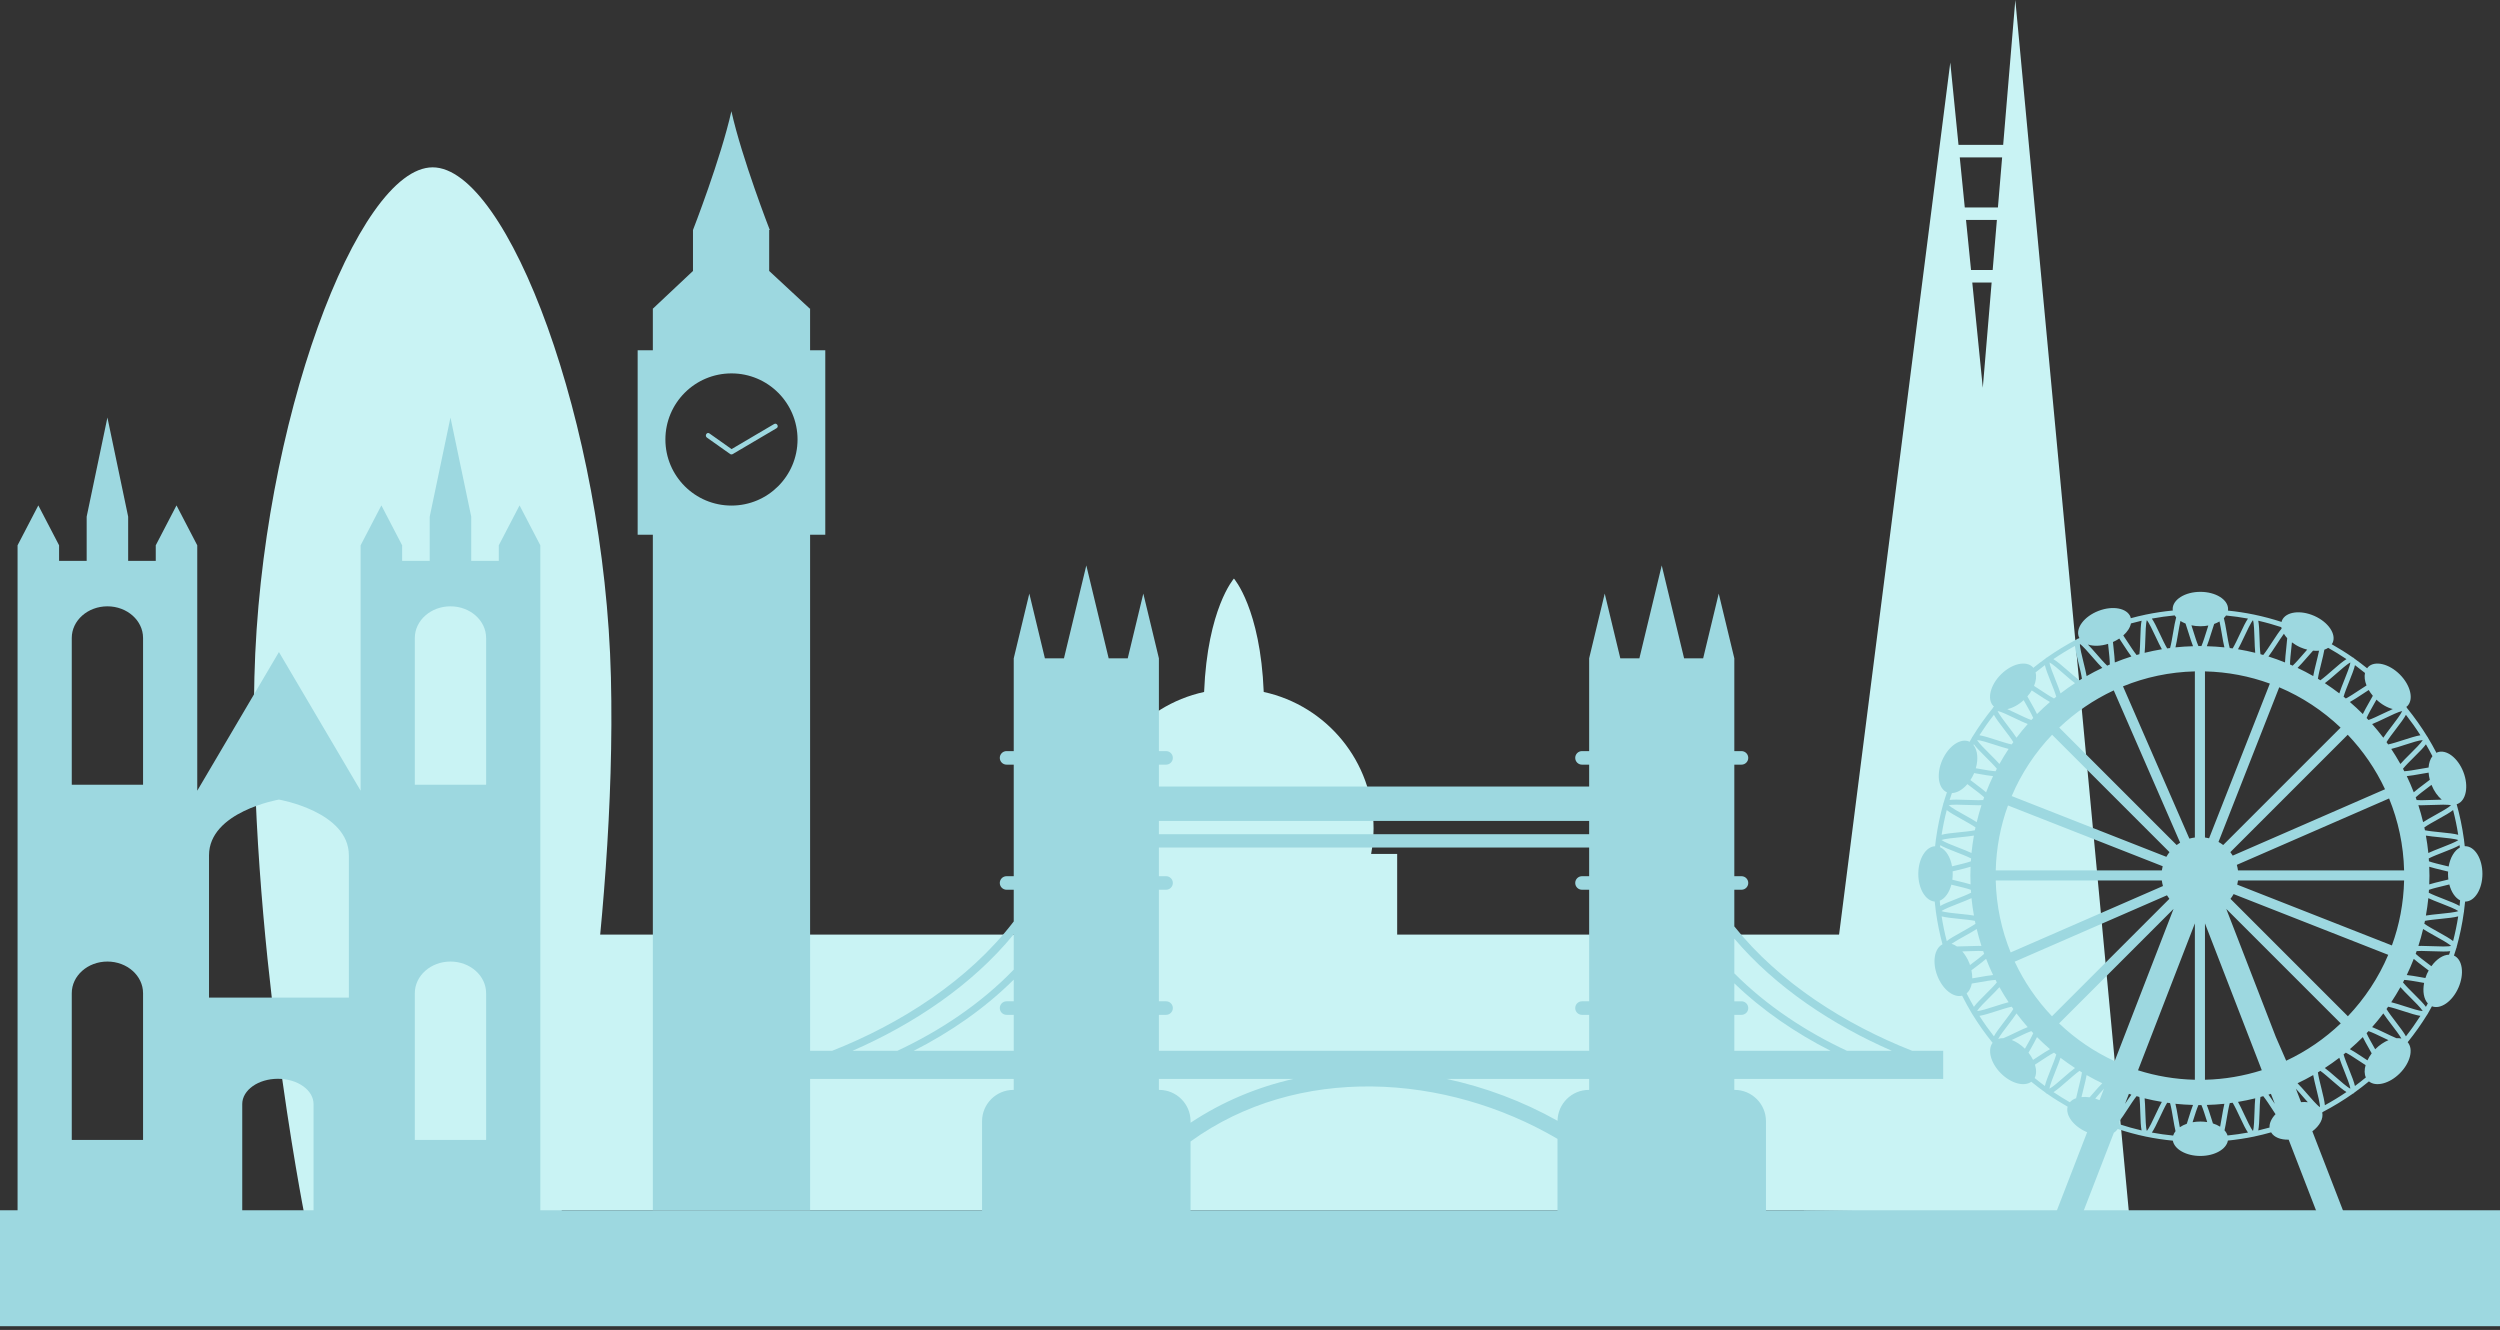 <svg xmlns="http://www.w3.org/2000/svg" width="438" height="233" viewBox="0 0 438 233" fill="none"><rect x="0" y="0" width="438" height="233" fill="#333333" stroke="none"/><path d="M244.783 163.747V149.605H240.221C240.49 148.152 240.649 146.657 240.649 145.127C240.649 133.408 232.406 123.625 221.404 121.233C220.816 106.616 216.189 101.372 216.183 101.365C216.174 101.373 211.549 106.616 210.96 121.233C199.96 123.627 191.717 133.409 191.717 145.127C191.717 146.658 191.876 148.153 192.145 149.605H187.581V163.747H95.576V212.039H336.789V163.747H244.783Z" fill="#C9F3F4"></path><path d="M107.033 118.626C105.936 74.247 88.952 29.32 75.803 29.318H75.802C62.652 29.32 45.669 74.247 44.573 118.626C43.477 163.006 53.339 212.866 53.339 212.866H75.802H75.803H98.266C98.266 212.866 108.128 163.006 107.033 118.626Z" fill="#C9F3F4"></path><path d="M353.084 -0L350.956 25.386H343.13L341.69 10.957L316.047 212.039L373.029 212.865L353.084 -0ZM344.446 38.536H349.854L349.118 47.302H345.323L344.446 38.536ZM350.773 27.578L350.036 36.343H344.228L343.35 27.578H350.773ZM345.542 49.495H348.934L347.386 67.94L345.542 49.495Z" fill="#C9F3F4"></path><path d="M340.448 189.027V184.095H334.999C323.39 179.528 311.737 172.2 303.853 162.303V155.883H305.108C305.763 155.883 306.295 155.353 306.295 154.697C306.295 154.04 305.763 153.51 305.108 153.51H303.853V133.967H305.108C305.763 133.967 306.295 133.436 306.295 132.781C306.295 132.124 305.763 131.593 305.108 131.593H303.853V115.338L301.122 103.996L298.393 115.338H295.053L291.136 99.064L287.22 115.338H283.879L281.148 103.996L278.418 115.338V131.593H277.165C276.508 131.593 275.978 132.123 275.978 132.781C275.978 133.436 276.509 133.967 277.165 133.967H278.418V137.797H203.039V133.967H204.293C204.949 133.967 205.481 133.436 205.481 132.781C205.481 132.124 204.949 131.593 204.293 131.593H203.039V115.338L200.309 103.996L197.579 115.338H194.238L190.322 99.064L186.406 115.338H183.066L180.336 103.996L177.606 115.338V131.593H176.351C175.696 131.593 175.164 132.123 175.164 132.781C175.164 133.436 175.696 133.967 176.351 133.967H177.606V153.51H176.351C175.696 153.51 175.164 154.04 175.164 154.697C175.164 155.352 175.696 155.883 176.351 155.883H177.606V161.437C169.722 171.769 157.745 179.396 145.801 184.095H141.011V185.838C140.95 185.858 140.889 185.88 140.828 185.901C140.058 186.153 140.308 187.281 141.011 187.243V189.027H177.605V190.95H177.537C174.523 190.95 172.057 193.417 172.057 196.43V212.865H208.584V199.987C227.346 186.424 253.235 188.003 272.871 199.528V212.865H309.398V196.43C309.398 193.417 306.933 190.95 303.919 190.95H303.852V189.027H340.448ZM303.853 177.801H305.108C305.763 177.801 306.295 177.269 306.295 176.615C306.295 175.958 305.763 175.428 305.108 175.428H303.853V172.276C308.832 177.076 314.669 181.029 320.707 184.097H303.853V177.801ZM331.438 184.095H323.577C316.487 180.789 309.543 176.245 303.853 170.529V164.45C311.126 173.027 321.16 179.619 331.438 184.095ZM203.04 143.825H278.419V146.154H203.04V143.825ZM204.294 175.427H203.04V155.884H204.294C204.95 155.884 205.482 155.354 205.482 154.698C205.482 154.041 204.95 153.511 204.294 153.511H203.04V148.482H278.419V153.511H277.166C276.509 153.511 275.979 154.041 275.979 154.698C275.979 155.353 276.51 155.884 277.166 155.884H278.419V175.427H277.166C276.509 175.427 275.979 175.957 275.979 176.614C275.979 177.269 276.51 177.8 277.166 177.8H278.419V184.095H203.04V177.8H204.294C204.95 177.8 205.482 177.268 205.482 176.614C205.482 175.958 204.95 175.427 204.294 175.427ZM177.606 163.688V169.877C171.8 175.904 164.585 180.663 157.225 184.096H149.365C159.948 179.486 170.29 172.642 177.606 163.688ZM160.094 184.095C166.401 180.89 172.489 176.722 177.606 171.63V175.427H176.351C175.696 175.427 175.164 175.957 175.164 176.614C175.164 177.269 175.696 177.8 176.351 177.8H177.606V184.095H160.094ZM203.107 190.95H203.04V189.027H226.603C220.285 190.461 214.188 192.988 208.586 196.704V196.429C208.586 193.417 206.121 190.95 203.107 190.95ZM278.419 190.95H278.353C275.362 190.95 272.918 193.38 272.881 196.362C266.8 192.958 260.21 190.472 253.433 189.028H278.419V190.95Z" fill="#9DD8E0"></path><path d="M431.907 148.253C431.879 148.253 431.853 148.258 431.825 148.259C431.782 147.877 431.741 147.495 431.689 147.117C431.688 147.093 431.698 147.07 431.695 147.045C431.69 147.023 431.677 147.006 431.671 146.983C431.386 144.907 430.961 142.875 430.409 140.894V140.891C430.448 140.878 430.488 140.88 430.526 140.865C432.079 140.263 432.55 137.749 431.584 135.25C430.614 132.75 428.571 131.213 427.018 131.815C426.962 131.836 426.919 131.877 426.869 131.903C426.393 130.988 425.89 130.09 425.358 129.212C425.344 129.186 425.344 129.159 425.33 129.133C425.317 129.113 425.293 129.108 425.28 129.089C424.202 127.331 423.008 125.653 421.716 124.057C421.695 124.015 421.684 123.969 421.651 123.93C421.631 123.906 421.599 123.881 421.57 123.857C421.628 123.812 421.696 123.78 421.75 123.728C422.927 122.552 422.343 120.061 420.449 118.166C418.553 116.271 416.063 115.688 414.886 116.866C414.82 116.931 414.78 117.014 414.726 117.088C413.99 116.495 413.241 115.919 412.469 115.369C412.436 115.33 412.407 115.284 412.363 115.254C412.323 115.226 412.276 115.218 412.233 115.201C411.038 114.361 409.792 113.597 408.52 112.87C408.574 112.785 408.643 112.712 408.683 112.619C409.355 111.096 407.913 108.984 405.461 107.902C403.01 106.819 400.476 107.176 399.803 108.699C399.767 108.783 399.761 108.875 399.735 108.962C398.176 108.456 396.583 108.025 394.957 107.687C394.946 107.685 394.937 107.676 394.927 107.675L394.879 107.67C393.392 107.362 391.875 107.135 390.338 106.977C390.351 106.887 390.359 106.799 390.359 106.707C390.359 105.042 388.187 103.692 385.505 103.692C382.825 103.692 380.652 105.042 380.652 106.707C380.652 106.792 380.661 106.876 380.673 106.961C379.081 107.118 377.511 107.353 375.973 107.67L375.926 107.675C375.915 107.676 375.909 107.685 375.898 107.687C375.024 107.868 374.166 108.08 373.311 108.311C373.292 108.237 373.292 108.16 373.264 108.087C372.663 106.535 370.147 106.063 367.65 107.031C365.15 107.999 363.612 110.042 364.213 111.594C364.238 111.661 364.287 111.715 364.32 111.779C364.24 111.819 364.155 111.853 364.075 111.895C364.029 111.907 363.981 111.911 363.937 111.933C363.898 111.955 363.871 111.989 363.837 112.016C362.025 112.965 360.285 114.029 358.621 115.2C358.579 115.218 358.532 115.224 358.493 115.251C358.448 115.283 358.421 115.328 358.387 115.367C357.65 115.893 356.934 116.445 356.229 117.01C356.191 116.964 356.167 116.907 356.124 116.865C354.947 115.687 352.456 116.271 350.561 118.165C348.666 120.06 348.083 122.551 349.26 123.727C349.286 123.753 349.324 123.766 349.35 123.791C349.342 123.8 349.333 123.808 349.327 123.817C349.276 123.854 349.233 123.891 349.203 123.928C349.173 123.968 349.161 124.014 349.139 124.056C347.845 125.652 346.652 127.331 345.574 129.09C345.56 129.108 345.537 129.114 345.523 129.133C345.508 129.158 345.508 129.184 345.498 129.21C345.347 129.456 345.219 129.716 345.073 129.967C345.051 129.956 345.036 129.938 345.014 129.928C343.491 129.256 341.379 130.699 340.297 133.152C339.214 135.603 339.57 138.137 341.093 138.809C341.096 138.81 341.099 138.81 341.102 138.811C340.897 139.433 340.684 140.051 340.504 140.684C340.485 140.722 340.462 140.758 340.45 140.801C340.441 140.831 340.449 140.863 340.444 140.893C339.892 142.874 339.467 144.906 339.181 146.983C339.175 147.005 339.161 147.023 339.158 147.046C339.155 147.071 339.164 147.093 339.163 147.119C339.111 147.498 339.069 147.879 339.027 148.261C337.396 148.325 336.086 150.469 336.086 153.108C336.086 155.711 337.362 157.832 338.96 157.951C339.019 158.532 339.084 159.111 339.162 159.687C339.163 159.71 339.154 159.733 339.157 159.758C339.16 159.781 339.174 159.799 339.18 159.82C339.444 161.735 339.832 163.609 340.321 165.443C338.906 166.159 338.493 168.559 339.426 170.963C340.349 173.347 342.246 174.834 343.766 174.447C344.307 175.517 344.873 176.572 345.493 177.592C345.505 177.616 345.506 177.646 345.52 177.67C345.533 177.691 345.558 177.696 345.571 177.714C346.639 179.458 347.823 181.122 349.102 182.704C348.169 183.947 348.769 186.258 350.56 188.051C352.343 189.831 354.636 190.433 355.885 189.523C356.696 190.185 357.527 190.824 358.381 191.436C358.418 191.475 358.445 191.522 358.49 191.554C358.546 191.592 358.607 191.621 358.672 191.642C359.824 192.449 361.026 193.187 362.248 193.891C361.857 195.382 363.246 197.299 365.546 198.315C365.587 198.333 365.628 198.342 365.669 198.361C363.802 203.182 361.937 208.003 360.072 212.823C359.04 215.484 363.315 216.626 364.333 213.998C366.339 208.816 368.345 203.633 370.349 198.451C370.63 198.281 370.848 198.055 371.022 197.799C372.611 198.32 374.234 198.772 375.896 199.118C375.907 199.12 375.914 199.129 375.924 199.131L375.974 199.136C377.516 199.456 379.088 199.688 380.682 199.846C380.953 201.353 383.006 202.523 385.503 202.523C388.008 202.523 390.07 201.344 390.328 199.829C391.868 199.672 393.386 199.443 394.876 199.135L394.924 199.13C394.934 199.128 394.944 199.119 394.954 199.116C395.949 198.909 396.928 198.66 397.899 198.388C398.405 199.254 399.566 199.707 400.973 199.669C402.821 204.445 404.67 209.221 406.517 213.996C407.534 216.624 411.808 215.482 410.779 212.821C408.893 207.95 407.008 203.078 405.124 198.207C406.416 197.236 407.102 195.97 406.852 194.883C406.873 194.879 406.895 194.878 406.914 194.867C406.953 194.849 406.981 194.812 407.016 194.783C408.825 193.836 410.564 192.773 412.225 191.605C412.27 191.587 412.319 191.58 412.358 191.551C412.403 191.52 412.431 191.472 412.465 191.434C413.346 190.805 414.201 190.143 415.036 189.458C416.263 190.459 418.624 189.868 420.446 188.048C422.289 186.204 422.876 183.808 421.826 182.594C423.074 181.041 424.232 179.415 425.277 177.711C425.29 177.693 425.315 177.687 425.326 177.668C425.341 177.644 425.342 177.615 425.354 177.59C425.608 177.171 425.835 176.732 426.076 176.303C427.592 176.892 429.647 175.468 430.712 173.059C431.79 170.619 431.439 168.101 429.934 167.415C430.07 166.981 430.222 166.554 430.348 166.115C430.365 166.077 430.389 166.042 430.4 166C430.409 165.968 430.403 165.938 430.407 165.908C430.958 163.927 431.383 161.896 431.669 159.818C431.676 159.797 431.689 159.779 431.693 159.755C431.696 159.731 431.686 159.707 431.687 159.683C431.764 159.11 431.829 158.535 431.887 157.956C431.893 157.956 431.898 157.957 431.905 157.957C433.569 157.957 434.92 155.784 434.92 153.104C434.921 150.426 433.57 148.253 431.907 148.253ZM425.602 151.853C426.206 152.045 426.995 152.238 427.978 152.474C428.261 152.541 428.58 152.618 428.905 152.699C428.898 152.832 428.892 152.968 428.892 153.105C428.892 153.441 428.913 153.771 428.954 154.088C428.614 154.173 428.275 154.254 427.978 154.326C426.995 154.561 426.206 154.756 425.602 154.947C425.622 154.433 425.641 153.918 425.641 153.399C425.641 152.881 425.622 152.368 425.602 151.853ZM430.958 148.5C430.01 149.008 429.272 150.252 429.004 151.813C428.745 151.749 428.477 151.684 428.184 151.614C427.36 151.417 426.25 151.151 425.555 150.906C425.545 150.734 425.531 150.565 425.518 150.395C426.178 150.053 427.262 149.632 428.064 149.32C429.371 148.813 430.318 148.434 430.919 148.077C430.936 148.218 430.943 148.361 430.958 148.5ZM427.746 148.497C426.788 148.868 426.024 149.171 425.444 149.446C425.343 148.416 425.196 147.401 425.018 146.396C425.646 146.504 426.455 146.591 427.466 146.691C428.558 146.8 430.144 146.957 430.699 147.179C430.226 147.535 428.757 148.104 427.746 148.497ZM430.678 146.255C429.996 146.066 428.969 145.953 427.553 145.81C426.711 145.726 425.574 145.614 424.852 145.465C424.818 145.296 424.78 145.129 424.742 144.962C425.35 144.533 426.362 143.97 427.113 143.554C428.345 142.87 429.234 142.363 429.782 141.923C430.149 143.342 430.449 144.787 430.678 146.255ZM425.49 135.363C425.522 135.772 425.591 136.191 425.704 136.621C425.409 136.848 425.113 137.07 424.854 137.267C424.028 137.886 423.374 138.385 422.889 138.809C422.515 137.848 422.113 136.9 421.667 135.978C422.366 135.907 423.218 135.757 424.111 135.598C424.577 135.515 425.044 135.434 425.49 135.363ZM427.79 140.1C427.268 140.106 426.708 140.124 426.138 140.147C425.48 140.171 424.82 140.198 424.244 140.198C423.877 140.198 423.608 140.185 423.395 140.169C423.339 140.01 423.289 139.847 423.232 139.689C423.776 139.183 424.699 138.487 425.385 137.972C425.604 137.807 425.803 137.656 425.998 137.507C426.433 138.598 427.076 139.488 427.79 140.1ZM422.889 167.993C423.373 168.416 424.027 168.916 424.852 169.536C425.055 169.688 425.279 169.856 425.506 170.03C425.399 170.225 425.29 170.416 425.197 170.626C425.091 170.866 425.009 171.108 424.93 171.348C424.659 171.301 424.385 171.253 424.11 171.204C423.216 171.045 422.363 170.895 421.666 170.824C422.112 169.902 422.514 168.953 422.889 167.993ZM425.979 169.28C425.788 169.134 425.596 168.989 425.382 168.829C424.697 168.313 423.775 167.618 423.231 167.112C423.289 166.954 423.338 166.792 423.394 166.633C423.606 166.617 423.875 166.605 424.242 166.605C424.819 166.605 425.477 166.63 426.135 166.656C426.807 166.681 427.479 166.707 428.07 166.707C428.54 166.707 428.941 166.69 429.278 166.647C429.216 166.854 429.139 167.056 429.076 167.261C428.03 167.277 426.873 168.034 425.979 169.28ZM428.071 165.823C427.49 165.823 426.829 165.797 426.171 165.772C425.499 165.747 424.83 165.72 424.242 165.72C424.049 165.72 423.87 165.723 423.7 165.731C424.014 164.757 424.289 163.766 424.529 162.763C425.067 163.115 425.784 163.52 426.684 164.02C427.632 164.546 429.005 165.309 429.431 165.729C429.236 165.774 428.846 165.823 428.071 165.823ZM423.7 141.072C423.871 141.078 424.049 141.082 424.243 141.082C424.83 141.082 425.499 141.056 426.173 141.03C426.831 141.006 427.492 140.979 428.072 140.979C428.847 140.979 429.237 141.028 429.432 141.073C429.006 141.494 427.632 142.255 426.685 142.782C425.785 143.282 425.068 143.687 424.53 144.04C424.289 143.036 424.015 142.046 423.7 141.072ZM426.161 132.484C425.774 132.979 425.545 133.669 425.485 134.469C425.003 134.542 424.49 134.632 423.955 134.728C422.951 134.906 421.935 135.081 421.228 135.121C421.154 134.974 421.08 134.829 421.003 134.683C421.471 134.107 422.295 133.288 422.905 132.681C423.897 131.699 424.613 130.972 425.023 130.404C425.421 131.085 425.798 131.78 426.161 132.484ZM414.777 185.77C414.446 185.556 414.114 185.338 413.814 185.138C412.957 184.571 412.263 184.123 411.695 183.814C412.478 183.135 413.24 182.433 413.966 181.7C414.241 182.279 414.643 182.996 415.151 183.891C415.265 184.091 415.391 184.315 415.52 184.544C415.213 184.943 414.974 185.358 414.777 185.77ZM415.919 183.453C415.492 182.702 414.918 181.69 414.625 181.011C414.738 180.891 414.856 180.774 414.967 180.651C415.649 180.889 416.642 181.365 417.488 181.775C417.839 181.942 418.158 182.094 418.459 182.235C417.685 182.554 416.893 183.077 416.184 183.785C416.167 183.802 416.154 183.821 416.136 183.838C416.064 183.711 415.997 183.591 415.919 183.453ZM419.861 181.894C419.247 181.64 418.516 181.288 417.87 180.977C416.941 180.53 416.193 180.182 415.595 179.949C416.278 179.174 416.937 178.377 417.559 177.551C417.911 178.087 418.404 178.744 419.028 179.561C419.594 180.302 420.373 181.323 420.727 181.951C420.457 181.89 420.168 181.874 419.861 181.894ZM411.348 178.047L390.78 157.478C390.98 157.214 391.167 156.938 391.33 156.644L418.418 167.285C416.723 171.298 414.308 174.936 411.348 178.047ZM403.146 193.095C402.844 192.313 402.539 191.529 402.237 190.747C402.676 191.214 403.153 191.764 403.539 192.212C403.829 192.547 404.085 192.836 404.326 193.106C403.952 193.065 403.56 193.055 403.146 193.095ZM404.209 191.633C403.518 190.834 402.974 190.228 402.528 189.787C403.464 189.345 404.379 188.866 405.274 188.354C405.384 188.986 405.577 189.784 405.825 190.782C406.091 191.844 406.475 193.384 406.454 193.981C405.957 193.653 404.921 192.457 404.209 191.633ZM400.541 185.838L398.719 181.657C395.827 174.186 392.935 166.716 390.044 159.244L410.099 179.297C407.303 181.964 404.08 184.183 400.541 185.838ZM398.547 193.399C398.107 192.728 397.744 192.193 397.434 191.784C397.579 191.737 397.72 191.684 397.865 191.637C398.093 192.226 398.32 192.813 398.547 193.399ZM389.252 195.796C389.171 196.279 389.072 196.856 388.967 197.399C388.6 197.166 388.174 196.973 387.704 196.824C387.605 196.521 387.512 196.223 387.429 195.955C387.122 194.97 386.87 194.185 386.634 193.586C387.669 193.556 388.696 193.494 389.711 193.386C389.561 194.002 389.42 194.8 389.252 195.796ZM381.903 197.492C381.789 196.923 381.685 196.308 381.599 195.796C381.43 194.8 381.29 194.001 381.135 193.385C382.151 193.493 383.18 193.556 384.216 193.586C383.979 194.185 383.727 194.97 383.421 195.955C383.332 196.238 383.232 196.557 383.129 196.88C382.667 197.042 382.255 197.25 381.903 197.492ZM370.484 185.918C366.878 184.252 363.594 182.006 360.754 179.297L380.806 159.244C377.366 168.136 373.924 177.026 370.484 185.918ZM373.417 191.784C373.106 192.19 372.743 192.726 372.306 193.395C372.533 192.81 372.759 192.223 372.986 191.637C373.13 191.685 373.272 191.737 373.417 191.784ZM366.106 192.248C365.603 192.172 365.127 192.164 364.679 192.209C364.792 191.718 364.918 191.21 365.025 190.781C365.274 189.784 365.468 188.986 365.576 188.353C366.47 188.865 367.385 189.344 368.322 189.786C367.875 190.227 367.331 190.833 366.641 191.633C366.475 191.822 366.292 192.034 366.106 192.248ZM367.085 192.468C367.161 192.38 367.228 192.305 367.309 192.212C367.697 191.763 368.177 191.211 368.617 190.744C368.358 191.411 368.098 192.079 367.841 192.746C367.589 192.641 367.336 192.543 367.085 192.468ZM351.009 181.882C350.676 181.871 350.371 181.926 350.087 182.018C350.419 181.397 351.236 180.327 351.822 179.56C352.445 178.744 352.94 178.088 353.292 177.55C353.912 178.376 354.572 179.173 355.255 179.948C354.655 180.18 353.911 180.528 352.98 180.976C352.344 181.283 351.624 181.628 351.009 181.882ZM352.457 182.204C352.738 182.073 353.039 181.928 353.364 181.771C354.207 181.366 355.193 180.892 355.889 180.654C355.998 180.774 356.114 180.889 356.225 181.009C355.932 181.687 355.358 182.701 354.93 183.45C354.873 183.553 354.825 183.639 354.769 183.736C354.046 183.027 353.242 182.51 352.457 182.204ZM355.392 184.43C355.499 184.242 355.604 184.057 355.7 183.889C356.208 182.996 356.608 182.278 356.882 181.699C357.612 182.435 358.374 183.135 359.156 183.813C358.587 184.124 357.893 184.572 357.035 185.139C356.77 185.314 356.483 185.504 356.192 185.693C355.983 185.266 355.722 184.841 355.392 184.43ZM352.975 168.485L379.652 156.856C379.781 157.071 379.922 157.278 380.074 157.477L359.505 178.046C356.842 175.249 354.627 172.025 352.975 168.485ZM355.965 120.961C356.332 121.196 356.704 121.441 357.036 121.662C357.894 122.229 358.589 122.677 359.156 122.989C358.374 123.666 357.612 124.367 356.884 125.102C356.609 124.522 356.21 123.806 355.7 122.911C355.546 122.636 355.369 122.324 355.193 122.008C355.487 121.667 355.753 121.319 355.965 120.961ZM354.549 122.668C354.67 122.885 354.795 123.106 354.932 123.347C355.359 124.098 355.933 125.111 356.226 125.79C356.113 125.911 355.997 126.028 355.885 126.149C355.203 125.913 354.21 125.435 353.363 125.027C352.715 124.717 352.161 124.452 351.68 124.241C352.618 124.043 353.635 123.499 354.549 122.668ZM355.257 126.851C354.575 127.626 353.915 128.423 353.292 129.249C352.94 128.712 352.446 128.055 351.823 127.239C351.163 126.374 350.206 125.123 349.983 124.567C350.593 124.674 351.906 125.306 352.98 125.823C353.911 126.271 354.657 126.621 355.257 126.851ZM359.528 128.728L380.094 149.295C379.893 149.555 379.709 149.829 379.548 150.117L352.451 139.473C354.151 135.463 356.566 131.834 359.528 128.728ZM369.334 112.805C369.362 113.082 369.392 113.372 369.426 113.686C369.519 114.533 369.64 115.678 369.642 116.416C369.486 116.482 369.334 116.557 369.18 116.626C368.636 116.121 367.875 115.241 367.312 114.59C366.702 113.884 366.214 113.342 365.799 112.922C366.765 113.238 368.03 113.213 369.334 112.805ZM371.301 111.872C371.552 112.247 371.802 112.632 372.017 112.963C372.593 113.851 373.041 114.522 373.417 115.017C372.432 115.326 371.468 115.681 370.516 116.062C370.495 115.423 370.413 114.609 370.304 113.591C370.269 113.254 370.227 112.869 370.189 112.481C370.59 112.302 370.962 112.099 371.301 111.872ZM381.6 111.006C381.712 110.336 381.857 109.478 382.013 108.794C382.281 108.967 382.58 109.118 382.905 109.247C383.09 109.784 383.271 110.364 383.423 110.846C383.729 111.831 383.981 112.617 384.217 113.217C383.183 113.247 382.156 113.309 381.141 113.417C381.291 112.799 381.431 112.001 381.6 111.006ZM388.857 108.879C389.007 109.548 389.143 110.361 389.253 111.005C389.42 112.001 389.561 112.8 389.716 113.417C388.7 113.309 387.671 113.247 386.636 113.217C386.872 112.618 387.124 111.833 387.43 110.847C387.575 110.386 387.749 109.833 387.924 109.316C388.263 109.192 388.576 109.046 388.857 108.879ZM419.219 124.223C418.727 124.437 418.157 124.706 417.489 125.028C416.646 125.435 415.657 125.909 414.964 126.146C414.855 126.026 414.739 125.91 414.627 125.793C414.921 125.113 415.495 124.099 415.921 123.35C416.077 123.074 416.221 122.821 416.357 122.578C417.261 123.429 418.276 123.999 419.219 124.223ZM417.872 125.825C418.929 125.316 420.221 124.695 420.866 124.575C420.638 125.135 419.687 126.381 419.03 127.24C418.404 128.057 417.91 128.714 417.559 129.25C416.938 128.424 416.279 127.628 415.596 126.854C416.195 126.622 416.941 126.274 417.872 125.825ZM415.72 121.901C415.526 122.255 415.326 122.607 415.152 122.913C414.645 123.807 414.243 124.524 413.968 125.103C413.241 124.368 412.479 123.667 411.696 122.99C412.266 122.677 412.959 122.23 413.816 121.663C414.183 121.42 414.598 121.147 415 120.891C415.198 121.235 415.444 121.572 415.72 121.901ZM417.857 138.273L391.175 149.905C391.047 149.693 390.907 149.489 390.756 149.294L411.323 128.727C413.985 131.52 416.203 134.739 417.857 138.273ZM418.567 139.892C420.165 143.797 421.088 148.045 421.199 152.492H392.094C392.048 152.161 391.983 151.836 391.89 151.522L418.567 139.892ZM389.503 148.048C389.241 147.849 388.97 147.665 388.681 147.505L399.322 120.413C403.332 122.108 406.963 124.521 410.072 127.48L389.503 148.048ZM405.277 118.447C404.381 117.936 403.467 117.455 402.529 117.013C402.976 116.572 403.52 115.967 404.211 115.168C404.52 114.812 404.885 114.389 405.244 113.996C405.611 114.031 405.964 114.035 406.298 114.004C406.167 114.657 405.978 115.415 405.827 116.022C405.579 117.019 405.386 117.816 405.277 118.447ZM403.026 113.413C403.426 113.589 403.824 113.714 404.22 113.815C404.012 114.051 403.787 114.307 403.542 114.591C402.978 115.243 402.218 116.121 401.674 116.626C401.52 116.558 401.368 116.484 401.211 116.417C401.213 115.678 401.336 114.534 401.427 113.687C401.473 113.267 401.511 112.891 401.545 112.538C401.981 112.868 402.474 113.169 403.026 113.413ZM400.72 111.809C400.676 112.405 400.607 113.058 400.548 113.592C400.438 114.609 400.356 115.423 400.335 116.062C399.383 115.681 398.419 115.325 397.434 115.016C397.809 114.521 398.258 113.85 398.834 112.962C399.219 112.368 399.715 111.606 400.139 111.035C400.301 111.299 400.488 111.56 400.72 111.809ZM397.679 119.765L387.033 146.866C386.797 146.807 386.557 146.761 386.31 146.729V117.627C390.294 117.724 394.118 118.464 397.679 119.765ZM386.586 110.583C386.33 111.404 385.984 112.508 385.689 113.192C385.601 113.191 385.513 113.185 385.426 113.185C385.338 113.185 385.249 113.191 385.162 113.192C384.865 112.508 384.52 111.404 384.265 110.583C384.148 110.21 384.04 109.871 383.938 109.555C384.43 109.659 384.955 109.718 385.503 109.718C385.99 109.718 386.459 109.673 386.9 109.59C386.802 109.896 386.697 110.224 386.586 110.583ZM384.541 117.627V146.729C384.212 146.772 383.891 146.838 383.579 146.927L371.948 120.247C375.853 118.654 380.097 117.736 384.541 117.627ZM366.642 115.167C367.332 115.967 367.876 116.573 368.323 117.014C367.385 117.456 366.472 117.936 365.577 118.447C365.468 117.816 365.275 117.018 365.027 116.022C364.762 114.96 364.377 113.419 364.398 112.823C364.894 113.148 365.928 114.344 366.642 115.167ZM370.329 120.955L381.959 147.633C381.747 147.76 381.544 147.898 381.348 148.047L360.779 127.478C363.574 124.82 366.792 122.607 370.329 120.955ZM378.9 151.761C378.84 152 378.793 152.243 378.758 152.491H349.653C349.752 148.505 350.496 144.677 351.8 141.116L378.9 151.761ZM378.751 154.259C378.794 154.593 378.859 154.918 378.95 155.234L352.268 166.866C350.675 162.957 349.757 158.708 349.653 154.259H378.751ZM384.541 161.777V189.175C381.079 189.09 377.736 188.518 374.581 187.516C377.902 178.937 381.221 170.357 384.541 161.777ZM385.504 196.494C385.03 196.494 384.574 196.538 384.14 196.617C384.183 196.482 384.221 196.361 384.266 196.217C384.521 195.398 384.866 194.293 385.163 193.609C385.25 193.609 385.339 193.615 385.427 193.615C385.514 193.615 385.601 193.609 385.69 193.609C385.985 194.293 386.33 195.398 386.587 196.217C386.628 196.351 386.665 196.463 386.704 196.59C386.318 196.53 385.919 196.494 385.504 196.494ZM386.31 189.175V161.777C389.629 170.353 392.948 178.929 396.266 187.504C393.112 188.508 389.773 189.09 386.31 189.175ZM391.962 154.993C392.023 154.753 392.068 154.509 392.1 154.259H421.2C421.104 158.245 420.365 162.075 419.063 165.64L391.962 154.993ZM422.283 132.055C421.552 132.781 420.973 133.364 420.552 133.849C420.047 132.95 419.513 132.07 418.945 131.213C419.631 131.048 420.462 130.779 421.325 130.498C422.504 130.117 423.835 129.688 424.467 129.661C424.171 130.183 423.054 131.29 422.283 132.055ZM424.058 128.82C423.287 128.938 422.199 129.287 421.052 129.657C420.124 129.957 419.105 130.287 418.403 130.426C418.309 130.292 418.214 130.157 418.118 130.023C418.501 129.39 419.207 128.463 419.732 127.777C420.577 126.672 421.189 125.856 421.519 125.235C422.42 126.389 423.268 127.584 424.058 128.82ZM412.589 116.535C413.186 116.977 413.769 117.432 414.345 117.901C414.206 118.544 414.301 119.307 414.614 120.093C414.228 120.336 413.809 120.609 413.329 120.926C412.579 121.423 411.639 122.043 410.99 122.376C410.861 122.269 410.725 122.172 410.596 122.067C410.794 121.354 411.224 120.276 411.546 119.476C412.066 118.176 412.436 117.222 412.589 116.535ZM410.724 119.15C410.341 120.105 410.041 120.87 409.848 121.481C409.026 120.851 408.181 120.255 407.312 119.69C407.837 119.301 408.468 118.764 409.235 118.09C410.056 117.37 411.247 116.324 411.782 116.07C411.722 116.661 411.132 118.133 410.724 119.15ZM408.651 117.425C408.005 117.992 407.133 118.758 406.527 119.184C406.383 119.096 406.241 119.006 406.096 118.918C406.199 118.186 406.477 117.065 406.685 116.235C406.93 115.246 407.122 114.456 407.228 113.825C407.476 113.743 407.697 113.633 407.898 113.502C408.991 114.122 410.063 114.774 411.099 115.477C410.486 115.848 409.691 116.511 408.651 117.425ZM399.676 109.874C399.689 109.959 399.719 110.042 399.742 110.126C399.318 110.63 398.807 111.381 398.093 112.483C397.624 113.204 396.99 114.179 396.521 114.754C396.359 114.707 396.196 114.66 396.034 114.615C395.933 113.883 395.898 112.735 395.873 111.882C395.829 110.47 395.786 109.443 395.649 108.751C397.015 109.063 398.358 109.443 399.676 109.874ZM394.988 111.91C395.018 112.926 395.049 113.739 395.115 114.373C394.121 114.126 393.115 113.919 392.095 113.749C392.404 113.202 392.758 112.468 393.205 111.514C393.666 110.529 394.335 109.102 394.724 108.653C394.907 109.222 394.955 110.813 394.988 111.91ZM393.844 108.376C393.462 108.931 393.021 109.821 392.405 111.139C392.04 111.917 391.549 112.964 391.163 113.601C390.995 113.578 390.823 113.558 390.654 113.537C390.456 112.827 390.265 111.696 390.123 110.86C389.941 109.78 389.789 108.934 389.62 108.295C389.766 108.15 389.894 107.998 389.999 107.837C391.296 107.965 392.581 108.14 393.844 108.376ZM380.998 107.818C381.075 107.941 381.163 108.056 381.265 108.169C381.083 108.822 380.922 109.702 380.728 110.86C380.585 111.696 380.396 112.826 380.197 113.536C380.027 113.558 379.858 113.577 379.689 113.6C379.304 112.962 378.811 111.915 378.447 111.138C377.828 109.821 377.389 108.93 377.006 108.376C378.318 108.131 379.65 107.949 380.998 107.818ZM375.864 111.91C375.897 110.813 375.944 109.223 376.128 108.654C376.517 109.103 377.184 110.529 377.647 111.513C378.093 112.467 378.448 113.201 378.761 113.748C377.74 113.918 376.731 114.126 375.738 114.373C375.803 113.739 375.832 112.925 375.864 111.91ZM374.98 111.883C374.954 112.735 374.919 113.884 374.82 114.616C374.655 114.661 374.494 114.708 374.329 114.755C373.86 114.179 373.228 113.205 372.758 112.483C372.473 112.042 372.227 111.672 371.998 111.334C372.722 110.686 373.202 109.949 373.34 109.227C373.956 109.058 374.577 108.896 375.204 108.753C375.065 109.443 375.022 110.471 374.98 111.883ZM363.535 113.165C363.59 113.868 363.827 114.867 364.169 116.235C364.376 117.064 364.655 118.185 364.755 118.918C364.611 119.006 364.469 119.095 364.327 119.183C363.719 118.757 362.847 117.991 362.201 117.423C361.159 116.509 360.365 115.847 359.751 115.476C360.973 114.648 362.235 113.876 363.535 113.165ZM361.618 118.087C362.384 118.762 363.016 119.299 363.541 119.688C362.671 120.253 361.825 120.849 361.005 121.48C360.811 120.868 360.512 120.102 360.129 119.148C359.723 118.132 359.133 116.661 359.073 116.068C359.61 116.323 360.799 117.368 361.618 118.087ZM358.266 116.533C358.418 117.221 358.787 118.175 359.308 119.476C359.628 120.275 360.058 121.352 360.259 122.066C360.128 122.171 359.993 122.269 359.863 122.375C359.213 122.042 358.274 121.42 357.523 120.924C357.093 120.639 356.716 120.395 356.364 120.17C356.719 119.314 356.81 118.486 356.631 117.802C357.168 117.369 357.71 116.944 358.266 116.533ZM349.335 125.234C349.665 125.854 350.275 126.671 351.122 127.776C351.646 128.462 352.353 129.388 352.735 130.022C352.639 130.155 352.543 130.29 352.449 130.425C351.748 130.286 350.73 129.957 349.799 129.656C348.653 129.285 347.566 128.937 346.795 128.818C347.585 127.582 348.432 126.387 349.335 125.234ZM349.527 130.498C350.39 130.777 351.223 131.046 351.908 131.212C351.339 132.069 350.804 132.949 350.301 133.848C349.88 133.363 349.3 132.781 348.568 132.054C347.797 131.289 346.681 130.182 346.383 129.66C347.017 129.685 348.349 130.116 349.527 130.498ZM347.945 132.681C348.556 133.288 349.381 134.108 349.847 134.684C349.771 134.828 349.697 134.975 349.623 135.121C348.917 135.081 347.9 134.907 346.894 134.727C346.646 134.683 346.405 134.64 346.164 134.598C346.634 132.962 346.464 131.424 345.755 130.535C345.779 130.491 345.802 130.448 345.827 130.404C346.24 130.972 346.956 131.699 347.945 132.681ZM345.545 171.408C345.549 170.959 345.495 170.481 345.394 169.992C345.605 169.832 345.812 169.676 345.999 169.536C346.823 168.915 347.477 168.415 347.963 167.992C348.338 168.952 348.739 169.9 349.185 170.824C348.486 170.894 347.634 171.045 346.742 171.203C346.336 171.275 345.934 171.344 345.545 171.408ZM344.684 137.378C344.925 137.563 345.187 137.761 345.468 137.972C346.154 138.485 347.077 139.181 347.621 139.687C347.562 139.845 347.514 140.007 347.458 140.167C347.245 140.182 346.976 140.195 346.61 140.195C346.033 140.195 345.374 140.169 344.714 140.144C344.043 140.117 343.371 140.093 342.781 140.093C342.309 140.093 341.91 140.108 341.572 140.152C341.696 139.746 341.837 139.349 341.972 138.948C342.875 138.919 343.859 138.344 344.684 137.378ZM342.78 140.978C343.359 140.978 344.021 141.004 344.68 141.029C345.351 141.056 346.022 141.08 346.61 141.08C346.803 141.08 346.98 141.077 347.151 141.072C346.837 142.045 346.564 143.036 346.322 144.04C345.785 143.687 345.067 143.282 344.167 142.782C343.221 142.256 341.849 141.495 341.422 141.074C341.615 141.028 342.006 140.978 342.78 140.978ZM347.151 165.73C346.98 165.723 346.803 165.72 346.608 165.72C346.022 165.72 345.352 165.747 344.68 165.772C344.047 165.797 343.417 165.82 342.854 165.821C342.543 165.605 342.227 165.448 341.908 165.351C342.519 164.935 343.459 164.413 344.166 164.02C345.067 163.52 345.784 163.115 346.321 162.763C346.564 163.765 346.837 164.757 347.151 165.73ZM345.049 168.784C344.729 167.963 344.289 167.259 343.793 166.687C344.096 166.677 344.404 166.667 344.713 166.655C345.373 166.629 346.031 166.604 346.607 166.604C346.975 166.604 347.243 166.616 347.457 166.632C347.513 166.79 347.562 166.952 347.618 167.111C347.076 167.617 346.151 168.313 345.467 168.829C345.349 168.917 345.25 168.993 345.139 169.076C345.107 168.979 345.087 168.881 345.049 168.784ZM347.963 138.808C347.477 138.384 346.823 137.885 345.998 137.266C345.758 137.084 345.485 136.878 345.211 136.667C345.432 136.331 345.638 135.977 345.812 135.583C345.832 135.537 345.843 135.49 345.863 135.444C346.153 135.492 346.448 135.545 346.741 135.597C347.633 135.756 348.487 135.906 349.185 135.977C348.738 136.9 348.337 137.847 347.963 138.808ZM341.069 141.924C341.616 142.363 342.505 142.87 343.737 143.554C344.488 143.97 345.5 144.534 346.108 144.962C346.072 145.129 346.035 145.297 345.999 145.465C345.276 145.614 344.14 145.727 343.296 145.811C341.879 145.952 340.855 146.065 340.172 146.254C340.404 144.785 340.702 143.341 341.069 141.924ZM343.385 146.69C344.397 146.588 345.206 146.502 345.833 146.394C345.656 147.4 345.508 148.415 345.406 149.445C344.827 149.17 344.063 148.867 343.108 148.497C342.094 148.104 340.626 147.534 340.152 147.176C340.706 146.956 342.292 146.798 343.385 146.69ZM342.788 149.321C343.591 149.633 344.674 150.054 345.334 150.396C345.322 150.567 345.307 150.735 345.295 150.907C344.599 151.152 343.492 151.418 342.669 151.616C342.429 151.673 342.216 151.726 341.999 151.779C341.712 150.153 340.914 148.878 339.899 148.43C339.913 148.314 339.92 148.193 339.933 148.076C340.534 148.434 341.483 148.814 342.788 149.321ZM345.249 154.947C344.643 154.756 343.857 154.561 342.873 154.327C342.619 154.266 342.336 154.198 342.047 154.126C342.091 153.797 342.115 153.456 342.115 153.106C342.115 152.955 342.108 152.809 342.101 152.661C342.37 152.595 342.633 152.532 342.872 152.475C343.856 152.238 344.642 152.046 345.248 151.853C345.23 152.367 345.21 152.881 345.21 153.4C345.211 153.919 345.23 154.433 345.249 154.947ZM339.847 157.803C340.765 157.426 341.517 156.377 341.879 154.993C342.129 155.055 342.385 155.117 342.668 155.186C343.491 155.381 344.599 155.647 345.294 155.893C345.305 156.064 345.321 156.232 345.333 156.404C344.673 156.747 343.59 157.167 342.786 157.479C341.481 157.985 340.533 158.365 339.931 158.724C339.896 158.419 339.877 158.11 339.847 157.803ZM343.107 158.303C344.062 157.931 344.826 157.63 345.406 157.355C345.508 158.384 345.656 159.4 345.833 160.405C345.206 160.296 344.395 160.211 343.385 160.11C342.292 160.001 340.706 159.844 340.152 159.622C340.627 159.266 342.094 158.697 343.107 158.303ZM343.297 160.99C344.141 161.075 345.277 161.188 346 161.336C346.035 161.505 346.072 161.672 346.109 161.84C345.501 162.268 344.487 162.831 343.738 163.248C342.506 163.931 341.617 164.44 341.069 164.878C340.702 163.461 340.405 162.015 340.173 160.548C340.855 160.735 341.88 160.848 343.297 160.99ZM344.557 174.046C345.01 173.654 345.319 173.05 345.459 172.317C345.915 172.246 346.396 172.162 346.896 172.074C347.9 171.894 348.917 171.719 349.623 171.68C349.697 171.826 349.771 171.973 349.847 172.117C349.381 172.693 348.556 173.512 347.945 174.12C346.956 175.102 346.239 175.827 345.828 176.397C345.379 175.627 344.961 174.841 344.557 174.046ZM348.567 174.746C349.299 174.021 349.879 173.436 350.301 172.951C350.803 173.852 351.339 174.732 351.907 175.589C351.221 175.755 350.389 176.023 349.526 176.302C348.348 176.683 347.016 177.113 346.383 177.139C346.681 176.618 347.797 175.51 348.567 174.746ZM349.798 177.143C350.726 176.843 351.747 176.514 352.447 176.374C352.542 176.51 352.639 176.644 352.735 176.778C352.352 177.412 351.645 178.336 351.121 179.022C350.274 180.129 349.663 180.946 349.333 181.565C348.432 180.413 347.584 179.216 346.795 177.98C347.562 177.863 348.652 177.513 349.798 177.143ZM358.264 190.265C357.653 189.816 357.057 189.348 356.47 188.869C356.798 188.238 356.794 187.405 356.526 186.526C356.834 186.328 357.159 186.116 357.524 185.875C358.273 185.379 359.214 184.757 359.863 184.423C359.994 184.529 360.127 184.629 360.259 184.734C360.059 185.447 359.628 186.526 359.307 187.325C358.786 188.625 358.417 189.578 358.264 190.265ZM360.126 187.655C360.509 186.698 360.81 185.933 361.002 185.323C361.825 185.95 362.671 186.548 363.541 187.115C363.015 187.503 362.383 188.04 361.617 188.712C360.795 189.434 359.605 190.479 359.07 190.734C359.131 190.141 359.721 188.669 360.126 187.655ZM362.201 189.376C362.847 188.808 363.72 188.043 364.326 187.617C364.469 187.705 364.611 187.795 364.756 187.882C364.653 188.615 364.375 189.735 364.168 190.565C363.99 191.277 363.843 191.883 363.732 192.405C363.284 192.562 362.91 192.802 362.639 193.116C361.664 192.554 360.703 191.968 359.772 191.339C360.38 190.961 361.17 190.282 362.201 189.376ZM371.345 196.977C371.368 196.789 371.363 196.596 371.334 196.399C371.713 195.908 372.169 195.228 372.758 194.32C373.227 193.596 373.86 192.624 374.329 192.048C374.492 192.095 374.653 192.143 374.817 192.186C374.918 192.919 374.953 194.068 374.979 194.92C375.021 196.332 375.064 197.358 375.203 198.051C373.895 197.751 372.609 197.387 371.345 196.977ZM375.863 194.891C375.831 193.877 375.801 193.062 375.736 192.429C376.729 192.674 377.737 192.882 378.755 193.052C378.448 193.599 378.093 194.334 377.645 195.288C377.184 196.271 376.517 197.698 376.127 198.148C375.944 197.578 375.896 195.988 375.863 194.891ZM378.447 195.663C378.81 194.885 379.304 193.837 379.689 193.2C379.858 193.224 380.027 193.242 380.196 193.265C380.395 193.975 380.585 195.105 380.726 195.944C380.88 196.854 381.012 197.585 381.152 198.18C380.962 198.423 380.819 198.68 380.737 198.952C379.479 198.824 378.233 198.654 377.006 198.425C377.389 197.87 377.827 196.98 378.447 195.663ZM390.267 198.935C390.166 198.614 389.985 198.311 389.734 198.034C389.861 197.464 389.983 196.78 390.125 195.943C390.266 195.105 390.457 193.974 390.655 193.264C390.824 193.242 390.995 193.224 391.163 193.199C391.549 193.836 392.04 194.884 392.406 195.662C393.022 196.979 393.462 197.869 393.844 198.424C392.668 198.646 391.472 198.808 390.267 198.935ZM394.987 194.891C394.955 195.988 394.907 197.578 394.722 198.148C394.334 197.699 393.666 196.27 393.205 195.288C392.759 194.332 392.408 193.597 392.099 193.052C393.117 192.882 394.121 192.674 395.114 192.429C395.049 193.062 395.019 193.877 394.987 194.891ZM395.871 194.919C395.897 194.068 395.933 192.919 396.032 192.186C396.195 192.142 396.358 192.094 396.52 192.047C396.988 192.623 397.622 193.598 398.092 194.319C398.303 194.644 398.495 194.936 398.672 195.204C397.97 195.947 397.573 196.778 397.622 197.547C396.968 197.728 396.312 197.898 395.647 198.05C395.785 197.357 395.828 196.33 395.871 194.919ZM407.317 193.635C407.261 192.933 407.024 191.935 406.683 190.566C406.476 189.737 406.195 188.616 406.095 187.883C406.239 187.796 406.381 187.707 406.526 187.618C407.131 188.044 408.004 188.81 408.651 189.379C409.691 190.291 410.485 190.956 411.099 191.326C409.877 192.155 408.615 192.925 407.317 193.635ZM409.233 188.714C408.466 188.041 407.835 187.503 407.309 187.115C408.178 186.548 409.026 185.952 409.846 185.323C410.041 185.934 410.34 186.699 410.723 187.655C411.129 188.669 411.719 190.141 411.779 190.734C411.242 190.478 410.053 189.434 409.233 188.714ZM411.543 187.325C411.222 186.527 410.792 185.448 410.593 184.735C410.723 184.63 410.859 184.53 410.987 184.424C411.637 184.757 412.576 185.38 413.326 185.875C413.743 186.152 414.109 186.389 414.453 186.609C414.222 187.415 414.224 188.172 414.497 188.768C413.871 189.284 413.238 189.786 412.586 190.266C412.434 189.579 412.064 188.626 411.543 187.325ZM421.517 181.567C421.188 180.948 420.576 180.132 419.73 179.024C419.205 178.339 418.499 177.413 418.116 176.779C418.213 176.645 418.308 176.512 418.402 176.376C419.103 176.516 420.123 176.845 421.052 177.144C422.198 177.514 423.286 177.865 424.055 177.982C423.266 179.218 422.419 180.415 421.517 181.567ZM421.325 176.304C420.462 176.026 419.63 175.756 418.942 175.591C419.512 174.733 420.046 173.854 420.551 172.953C420.972 173.438 421.551 174.022 422.283 174.748C423.054 175.512 424.169 176.619 424.466 177.141C423.835 177.116 422.504 176.685 421.325 176.304ZM425.023 176.399C424.613 175.829 423.896 175.104 422.906 174.121C422.294 173.514 421.471 172.695 421.004 172.119C421.081 171.973 421.154 171.826 421.229 171.68C421.934 171.72 422.951 171.895 423.957 172.075C424.212 172.121 424.462 172.163 424.707 172.206C424.414 173.693 424.651 175.035 425.355 175.799C425.242 175.997 425.139 176.201 425.023 176.399ZM429.783 164.878C429.235 164.439 428.345 163.931 427.114 163.248C426.363 162.831 425.351 162.269 424.743 161.84C424.78 161.671 424.818 161.504 424.853 161.336C425.575 161.188 426.712 161.073 427.553 160.99C428.97 160.849 429.998 160.735 430.678 160.547C430.448 162.015 430.149 163.461 429.783 164.878ZM427.466 160.111C426.455 160.211 425.646 160.297 425.017 160.406C425.195 159.401 425.343 158.385 425.444 157.356C426.024 157.631 426.788 157.932 427.746 158.304C428.757 158.697 430.227 159.267 430.699 159.623C430.144 159.845 428.558 160.003 427.466 160.111ZM430.919 158.725C430.317 158.366 429.371 157.987 428.064 157.48C427.262 157.168 426.178 156.749 425.518 156.406C425.531 156.236 425.545 156.066 425.555 155.896C426.251 155.65 427.361 155.384 428.184 155.188C428.519 155.106 428.829 155.032 429.12 154.958C429.459 156.282 430.153 157.313 431.009 157.741C430.978 158.069 430.958 158.399 430.919 158.725Z" fill="#9DD8E0"></path><path d="M141.928 61.365V54.061H141.861L134.76 47.472V40.295H134.869C134.869 40.295 129.987 27.78 128.14 19.485C126.292 27.78 121.41 40.295 121.41 40.295V47.472L114.402 54.061H114.378V61.365H111.717V93.691H114.378V212.04H141.929V93.691H144.59V61.365H141.928ZM128.154 88.576C121.758 88.576 116.577 83.392 116.577 76.998C116.577 70.603 121.758 65.419 128.154 65.419C134.548 65.419 139.73 70.602 139.73 76.998C139.729 83.392 134.547 88.576 128.154 88.576Z" fill="#9DD8E0"></path><path d="M123.856 76.67C125.216 77.632 126.578 78.594 127.938 79.556C128.058 79.642 128.246 79.629 128.368 79.556C130.93 78.046 133.493 76.536 136.054 75.026C136.528 74.746 136.099 74.01 135.625 74.29C133.438 75.579 131.251 76.867 129.065 78.155C128.724 78.356 128.383 78.558 128.044 78.758C127.818 78.891 128.546 78.946 128.193 78.696C127.936 78.513 127.678 78.332 127.422 78.15C126.376 77.411 125.331 76.673 124.288 75.933C123.834 75.617 123.413 76.355 123.856 76.67Z" fill="#9DD8E0"></path><path d="M91.027 88.546L87.389 95.536V98.261H82.558V90.517L78.923 73.151L75.287 90.517V98.261H70.455V95.536L66.818 88.546L63.182 95.536V98.261V138.529L48.87 114.238L34.559 138.53V98.262V95.537L30.923 88.547L27.288 95.537V98.262H22.454V90.518L18.819 73.152L15.184 90.518V98.262H10.351V95.537L6.714 88.547L3.078 95.537V98.262V213.968H34.559H42.441V193.434C42.441 190.987 45.239 189.003 48.688 189.003C52.137 189.003 54.933 190.986 54.933 193.434V213.968H63.183H94.663V98.261V95.536L91.027 88.546ZM25.064 199.72H12.573V174.012C12.573 170.948 15.369 168.464 18.818 168.464C22.267 168.464 25.064 170.948 25.064 174.012V199.72ZM25.064 137.482H12.573V111.773C12.573 108.711 15.369 106.228 18.818 106.228C22.267 106.228 25.064 108.711 25.064 111.773V137.482ZM61.121 174.782H48.871H36.618V149.862C36.618 142.195 48.87 140.086 48.87 140.086C48.87 140.086 61.121 142.194 61.121 149.862V174.782ZM85.168 199.72H72.676V174.012C72.676 170.948 75.474 168.464 78.923 168.464C82.371 168.464 85.168 170.948 85.168 174.012V199.72ZM85.168 137.482H72.676V111.773C72.676 108.711 75.474 106.228 78.923 106.228C82.371 106.228 85.168 108.711 85.168 111.773V137.482Z" fill="#9DD8E0"></path><rect y="212.039" width="438" height="20.311" fill="#9DD8E0"></rect></svg>